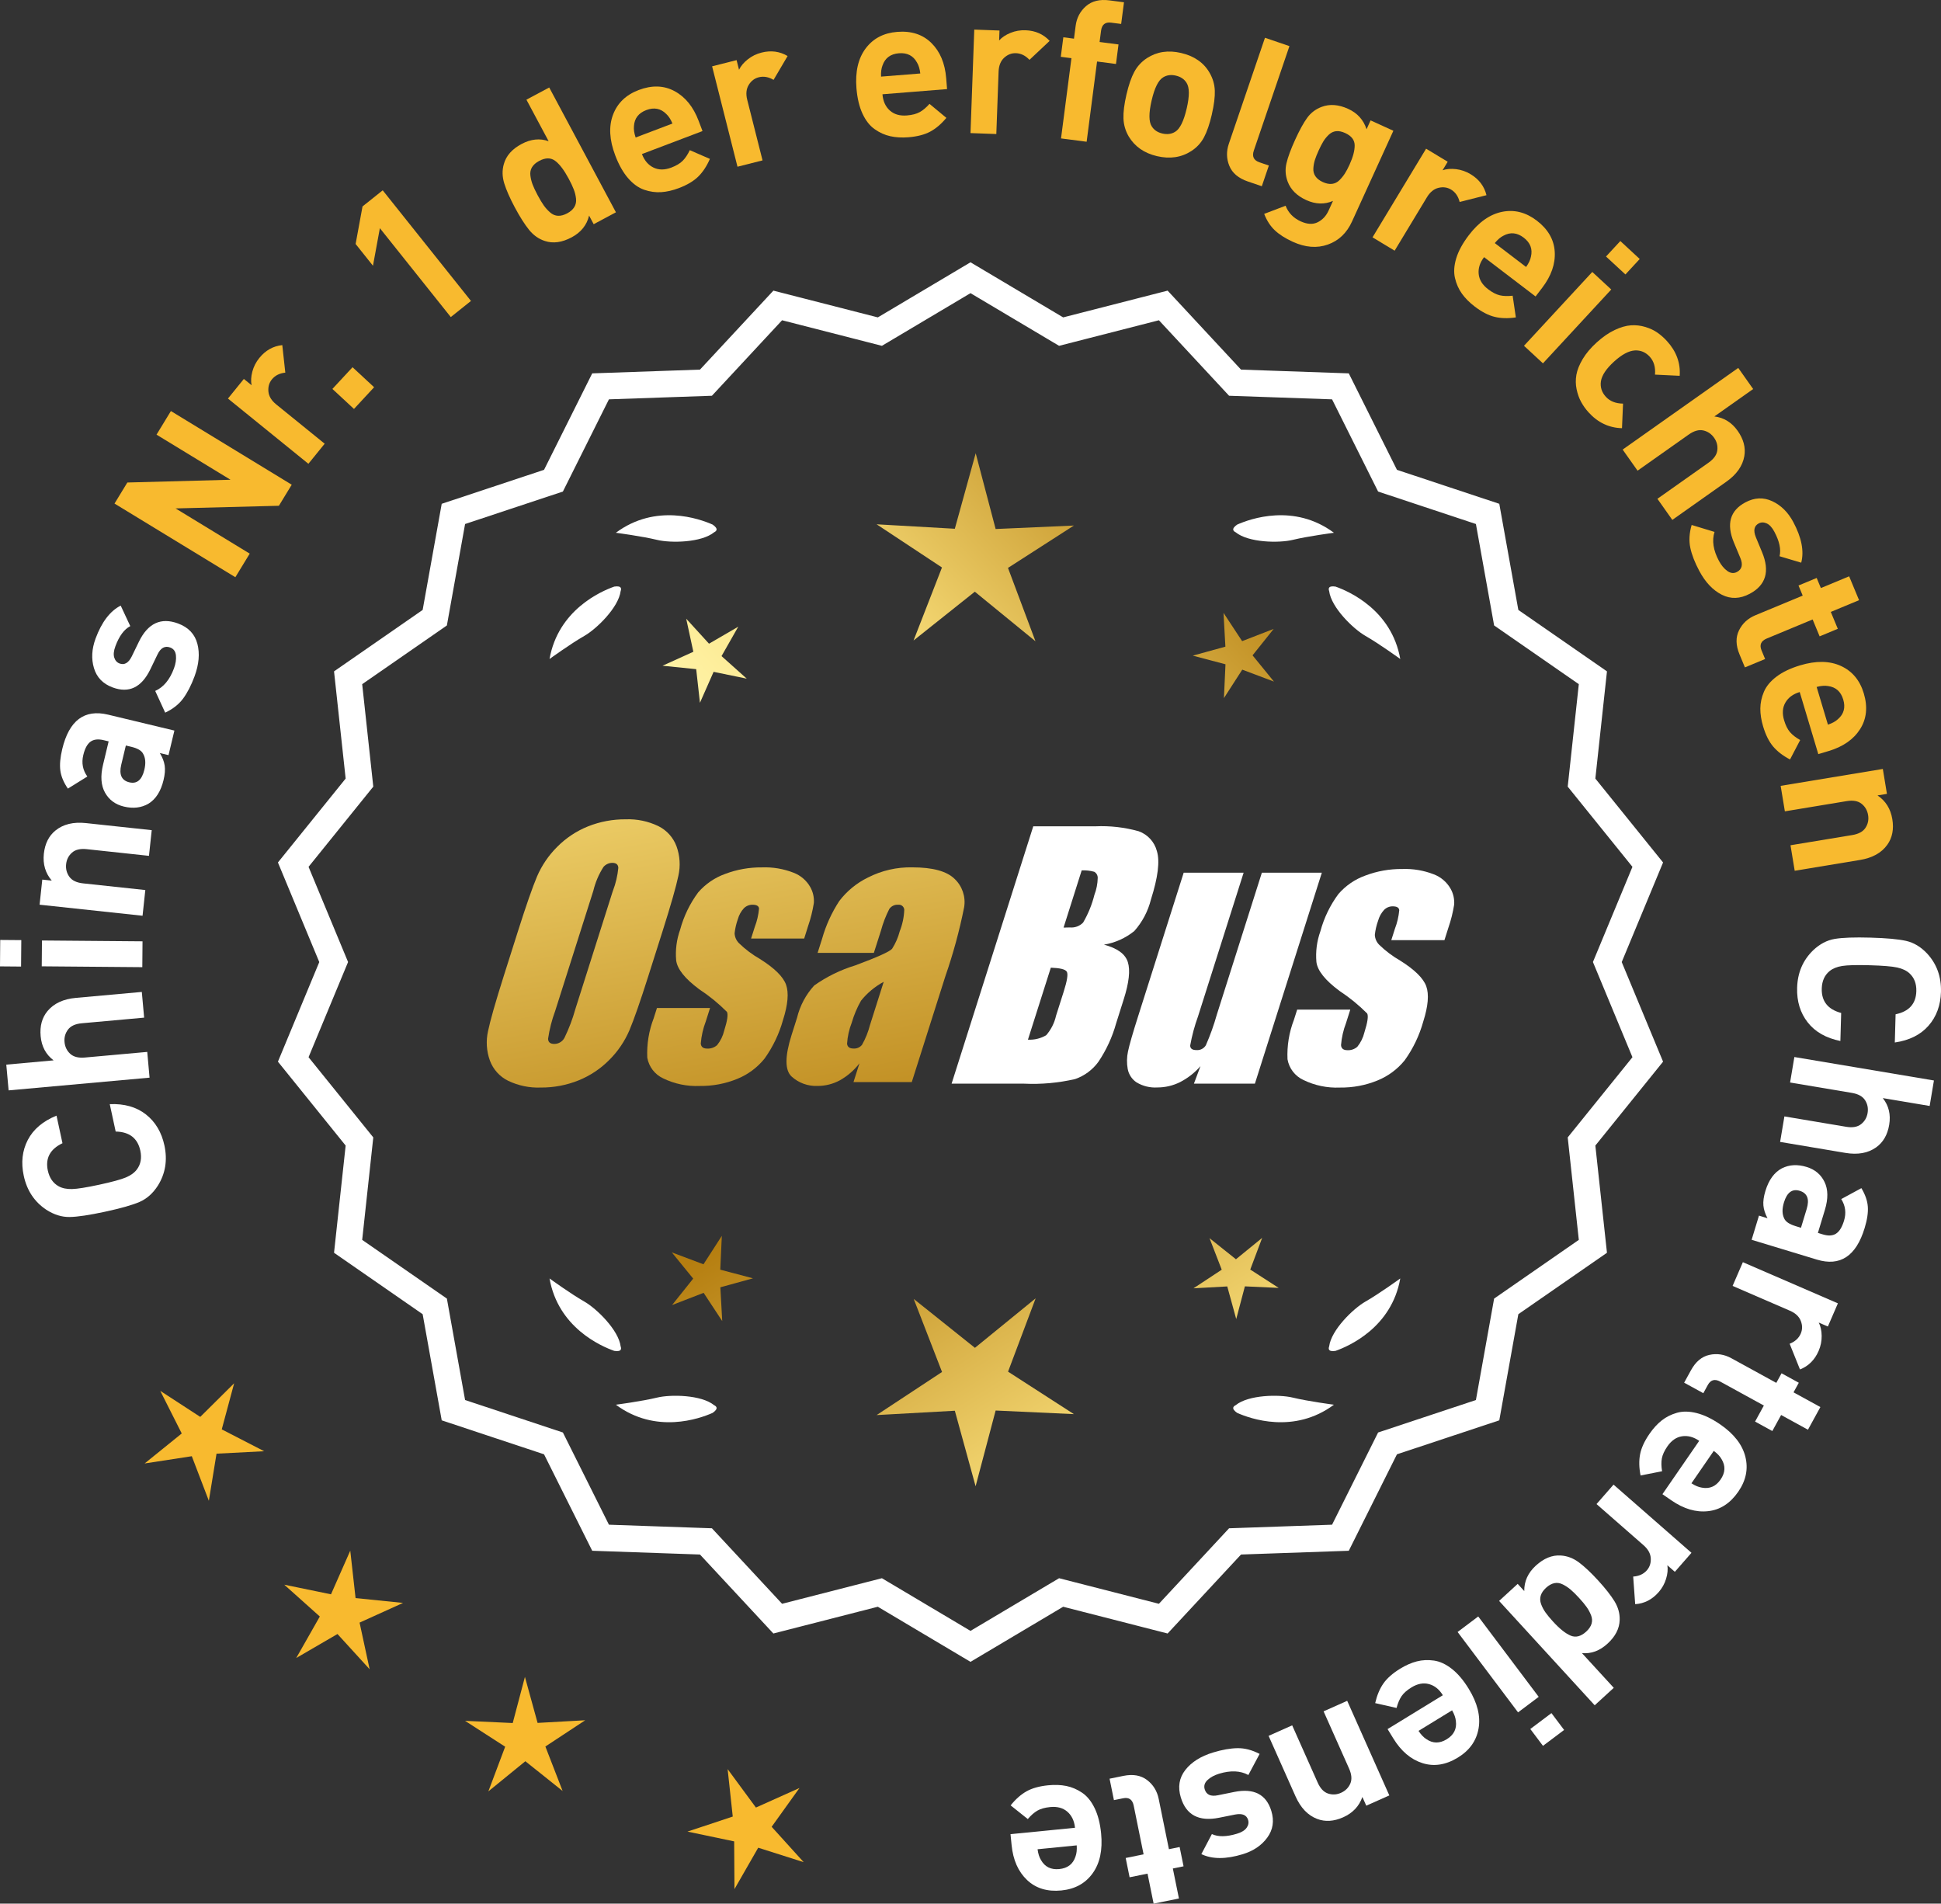 <?xml version="1.0" encoding="UTF-8"?>
<svg xmlns="http://www.w3.org/2000/svg" xmlns:xlink="http://www.w3.org/1999/xlink" id="Layer_2" data-name="Layer 2" viewBox="0 0 175.782 172.373">
  <rect x="0" y="0" width="175.782" height="172.373" fill="#333333" stroke="none"/>
  <defs>
    <style>
      .cls-1 {
        fill: url(#linear-gradient-8);
      }

      .cls-2 {
        fill: url(#linear-gradient-7);
      }

      .cls-3 {
        fill: url(#linear-gradient-5);
      }

      .cls-4 {
        fill: url(#linear-gradient-6);
      }

      .cls-5 {
        fill: url(#linear-gradient-9);
      }

      .cls-6 {
        fill: url(#linear-gradient-4);
      }

      .cls-7 {
        fill: url(#linear-gradient-3);
      }

      .cls-8 {
        fill: url(#linear-gradient-2);
      }

      .cls-9 {
        fill: url(#linear-gradient);
      }

      .cls-10 {
        fill: #f8ba2f;
      }

      .cls-11 {
        stroke: #fff;
        stroke-miterlimit: 10;
        stroke-width: .622px;
      }

      .cls-11, .cls-12 {
        fill: #fff;
      }
    </style>
    <linearGradient id="linear-gradient" x1="114.244" y1="196.738" x2="62.819" y2="114.219" gradientUnits="userSpaceOnUse">
      <stop offset="0" stop-color="#f9df7b"></stop>
      <stop offset=".279" stop-color="#b57e10"></stop>
      <stop offset=".323" stop-color="#c89d38"></stop>
      <stop offset=".417" stop-color="#efda86"></stop>
      <stop offset=".46" stop-color="#fff3a6"></stop>
      <stop offset=".642" stop-color="#f9df7b"></stop>
      <stop offset="1" stop-color="#b57e10"></stop>
    </linearGradient>
    <linearGradient id="linear-gradient-2" x1="127.492" y1="188.483" x2="76.066" y2="105.963" xlink:href="#linear-gradient"></linearGradient>
    <linearGradient id="linear-gradient-3" x1="149.019" y1="175.067" x2="97.593" y2="92.548" xlink:href="#linear-gradient"></linearGradient>
    <linearGradient id="linear-gradient-4" x1="48.806" y1="64.688" x2="80.499" y2="235.707" gradientUnits="userSpaceOnUse">
      <stop offset="0" stop-color="#f9df7b"></stop>
      <stop offset=".279" stop-color="#b57e10"></stop>
      <stop offset=".284" stop-color="#e5c25b"></stop>
      <stop offset=".286" stop-color="#f9df7b"></stop>
      <stop offset=".46" stop-color="#fff3a6"></stop>
      <stop offset=".642" stop-color="#f9df7b"></stop>
      <stop offset="1" stop-color="#b57e10"></stop>
    </linearGradient>
    <linearGradient id="linear-gradient-5" x1="61.314" y1="62.37" x2="93.007" y2="233.389" xlink:href="#linear-gradient-4"></linearGradient>
    <linearGradient id="linear-gradient-6" x1="73.939" y1="60.031" x2="105.632" y2="231.049" xlink:href="#linear-gradient-4"></linearGradient>
    <linearGradient id="linear-gradient-7" x1="53.253" y1="114.089" x2="119.03" y2="53.097" xlink:href="#linear-gradient"></linearGradient>
    <linearGradient id="linear-gradient-8" x1="31.034" y1="90.128" x2="96.811" y2="29.135" xlink:href="#linear-gradient"></linearGradient>
    <linearGradient id="linear-gradient-9" x1="38.09" y1="97.737" x2="103.866" y2="36.744" xlink:href="#linear-gradient"></linearGradient>
  </defs>
  <g id="Layer_1-2" data-name="Layer 1">
    <g>
      <g>
        <polygon class="cls-10" points="21.205 125.256 18.136 128.299 14.514 125.942 16.459 129.801 13.098 132.517 17.37 131.86 18.914 135.895 19.609 131.63 23.925 131.408 20.083 129.429 21.205 125.256"></polygon>
        <polygon class="cls-10" points="32.201 144.706 31.721 140.412 29.976 144.365 25.743 143.494 28.963 146.375 26.828 150.132 30.563 147.96 33.476 151.152 32.564 146.928 36.5 145.144 32.201 144.706"></polygon>
        <polygon class="cls-10" points="48.685 156.009 47.539 151.842 46.434 156.02 42.117 155.822 45.749 158.164 44.227 162.209 47.577 159.479 50.953 162.176 49.391 158.146 53 155.769 48.685 156.009"></polygon>
        <polygon class="cls-10" points="69.883 165.416 72.401 161.904 68.458 163.673 65.896 160.193 66.36 164.489 62.259 165.851 66.488 166.737 66.516 171.058 68.666 167.31 72.784 168.619 69.883 165.416"></polygon>
      </g>
      <path class="cls-11" d="M87.891,150.118l-8.345-4.961-9.405,2.409-6.61-7.111-9.703-.338-4.338-8.685-9.214-3.058-1.716-9.556-7.98-5.53,1.046-9.652-6.098-7.554,3.723-8.967-3.723-8.967,6.098-7.554-1.046-9.652,7.98-5.53,1.716-9.556,9.214-3.058,4.338-8.685,9.703-.338,6.61-7.111,9.405,2.409,8.345-4.961,8.345,4.961,9.405-2.409,6.61,7.111,9.703.338,4.338,8.685,9.214,3.058,1.716,9.556,7.98,5.53-1.046,9.652,6.098,7.554-3.723,8.967,3.723,8.967-6.098,7.554,1.046,9.652-7.98,5.53-1.716,9.556-9.214,3.058-4.338,8.685-9.703.338-6.61,7.111-9.405-2.409-8.345,4.961ZM79.821,143.241l8.07,4.797,8.07-4.797,9.095,2.329,6.392-6.877,9.383-.327,4.195-8.399,8.91-2.957,1.659-9.241,7.716-5.348-1.011-9.334,5.897-7.305-3.6-8.671,3.6-8.671-5.897-7.305,1.011-9.334-7.716-5.348-1.659-9.241-8.91-2.957-4.195-8.399-9.383-.327-6.392-6.877-9.095,2.329-8.07-4.797-8.07,4.797-9.095-2.329-6.392,6.877-9.383.327-4.195,8.399-8.91,2.957-1.659,9.241-7.716,5.348,1.011,9.334-5.897,7.305,3.6,8.671-3.6,8.671,5.897,7.305-1.011,9.334,7.716,5.348,1.659,9.241,8.91,2.957,4.195,8.399,9.383.327,6.392,6.877,9.095-2.329Z"></path>
      <g>
        <polygon class="cls-9" points="65.23 114.968 65.37 111.907 63.709 114.482 60.841 113.403 62.777 115.778 60.865 118.172 63.722 117.065 65.407 119.624 65.237 116.564 68.192 115.752 65.23 114.968"></polygon>
        <polygon class="cls-8" points="93.791 117.564 88.292 122.046 82.749 117.618 85.313 124.232 79.389 128.135 86.472 127.742 88.353 134.582 90.167 127.723 97.254 128.048 91.292 124.203 93.791 117.564"></polygon>
        <polygon class="cls-7" points="113.226 114.958 114.305 112.09 111.93 114.026 109.536 112.114 110.643 114.971 108.085 116.656 111.144 116.486 111.956 119.441 112.74 116.479 115.801 116.619 113.226 114.958"></polygon>
      </g>
      <g>
        <path class="cls-12" d="M111.899,127.243c-.114.057-.184.124-.207.201-.001.001-.002.002-.003.003.001 0.0.001 0.0.002.001-.036.131.066.291.35.488,1.179.524,5.149,1.947,8.764-.74,0,0-2.348-.308-3.726-.643-1.249-.304-4.027-.256-5.179.691Z"></path>
        <path class="cls-12" d="M120.359,122.204c0.0.001-0.0.003,0,.004.001-0.0.001-0.0.002-.001.063.12.248.166.589.115,1.217-.428,5.08-2.121,5.862-6.557,0,0-1.918,1.389-3.15,2.091-1.117.637-3.103,2.579-3.29,4.059-.043.12-.049.217-.013.288Z"></path>
      </g>
      <g>
        <path class="cls-12" d="M64.68,127.243c.114.057.184.124.207.201.001.001.002.002.003.003-.001 0-.001 0-.002.001.036.131-.066.291-.35.488-1.179.524-5.149,1.947-8.764-.74,0,0,2.348-.308,3.726-.643,1.249-.304,4.027-.256,5.179.691Z"></path>
        <path class="cls-12" d="M56.22,122.204c-0.0.001 0.0.003,0,.004-.001-0-.001-0-.002-.001-.063.12-.248.166-.589.115-1.217-.428-5.08-2.121-5.862-6.557,0,0,1.918,1.389,3.15,2.091,1.117.637,3.103,2.579,3.29,4.059.043.12.049.217.013.288Z"></path>
      </g>
      <g>
        <path class="cls-12" d="M64.68,48.195c.114-.057.184-.124.207-.201.001-.001.002-.002.003-.003-.001-0-.001-0-.002-.001.036-.131-.066-.291-.35-.488-1.179-.524-5.149-1.947-8.764.74,0,0,2.348.308,3.726.643,1.249.304,4.027.256,5.179-.691Z"></path>
        <path class="cls-12" d="M56.22,53.234c-0-.001 0-.003,0-.004-.001 0-.001 0-.002.001-.063-.12-.248-.166-.589-.115-1.217.428-5.08,2.121-5.862,6.557,0,0,1.918-1.389,3.15-2.091,1.117-.637,3.103-2.579,3.29-4.059.043-.12.049-.217.013-.288Z"></path>
      </g>
      <g>
        <path class="cls-12" d="M111.899,48.195c-.114-.057-.184-.124-.207-.201-.001-.001-.002-.002-.003-.003.001-0.0.001-0.0.002-.001-.036-.131.066-.291.35-.488,1.179-.524,5.149-1.947,8.764.74,0,0-2.348.308-3.726.643-1.249.304-4.027.256-5.179-.691Z"></path>
        <path class="cls-12" d="M120.359,53.234c0-.001-0-.003,0-.004.001 0.0.001 0.0.002.001.063-.12.248-.166.589-.115,1.217.428,5.08,2.121,5.862,6.557,0,0-1.918-1.389-3.15-2.091-1.117-.637-3.103-2.579-3.29-4.059-.043-.12-.049-.217-.013-.288Z"></path>
      </g>
      <g id="Group_4" data-name="Group 4">
        <g id="Group_1" data-name="Group 1">
          <path id="Path_1" data-name="Path 1" class="cls-6" d="M58.732,88.326c-.743,2.341-1.321,3.999-1.734,4.975-.429.998-1.045,1.904-1.814,2.67-.793.803-1.741,1.435-2.787,1.858-1.09.438-2.256.658-3.431.648-1.017.039-2.027-.171-2.945-.611-.769-.376-1.363-1.035-1.657-1.839-.308-.854-.365-1.778-.165-2.663.198-.958.677-2.638,1.438-5.039l1.265-3.987c.743-2.341,1.321-3.999,1.734-4.975.429-.998,1.045-1.904,1.814-2.67.793-.803,1.741-1.435,2.787-1.858,1.091-.437,2.256-.656,3.431-.646,1.017-.039,2.027.171,2.945.611.768.377,1.362,1.036,1.657,1.84.308.854.365,1.778.165,2.663-.198.958-.677,2.637-1.438,5.037l-1.266,3.986ZM55.507,80.667c.255-.669.42-1.369.49-2.082-.014-.303-.197-.454-.548-.454-.305.003-.593.136-.794.366-.426.665-.737,1.397-.922,2.166l-3.456,10.883c-.3.811-.515,1.65-.64,2.506,0,.319.194.476.565.476.383-.001.734-.212.915-.548.408-.836.739-1.708.988-2.604l3.398-10.71.003.003Z"></path>
          <path id="Path_2" data-name="Path 2" class="cls-3" d="M72.83,84.984h-4.81l.329-1.035c.208-.538.339-1.102.391-1.676-.018-.234-.216-.351-.592-.351-.295-.003-.578.115-.785.325-.254.277-.438.611-.538.973-.15.416-.25.849-.298,1.289.015.339.158.661.399.9.569.552,1.206,1.031,1.894,1.425,1.317.827,2.106,1.604,2.367,2.33.259.728.172,1.789-.271,3.182-.35,1.263-.919,2.454-1.683,3.518-.654.81-1.504,1.439-2.469,1.829-1.077.439-2.23.656-3.393.64-1.148.051-2.29-.186-3.322-.691-.755-.353-1.289-1.052-1.43-1.873-.055-1.217.143-2.433.582-3.57l.293-.922h4.808l-.384,1.21c-.246.642-.398,1.316-.454,2.001.022.307.216.461.574.461.33.02.655-.092.903-.311.308-.381.527-.826.64-1.302.289-.911.373-1.482.251-1.712-.764-.766-1.605-1.451-2.509-2.045-1.291-.958-1.987-1.829-2.088-2.612-.083-.943.039-1.893.359-2.784.329-1.218.883-2.363,1.634-3.376.659-.761,1.503-1.338,2.45-1.676,1.062-.401,2.19-.6,3.325-.589.978-.037,1.953.127,2.864.483.631.24,1.16.689,1.498,1.273.258.444.376.955.34,1.467-.114.719-.291,1.427-.53,2.114l-.348,1.111v-.008Z"></path>
          <path id="Path_3" data-name="Path 3" class="cls-4" d="M79.14,86.283h-5.095l.406-1.28c.343-1.213.869-2.366,1.559-3.42.686-.899,1.573-1.626,2.59-2.122,1.245-.636,2.629-.953,4.027-.922,1.836,0,3.11.347,3.822,1.042.696.657,1.021,1.616.867,2.561-.422,2.122-.99,4.212-1.701,6.255l-3.043,9.588h-5.279l.542-1.701c-.481.626-1.083,1.149-1.771,1.536-.626.339-1.326.515-2.038.512-.862.033-1.703-.275-2.341-.856-.611-.57-.611-1.82,0-3.75l.498-1.571c.264-1.09.8-2.096,1.558-2.923,1.131-.798,2.383-1.411,3.707-1.814,2.019-.75,3.134-1.252,3.343-1.508.313-.488.546-1.023.691-1.584.247-.621.386-1.28.41-1.948-.017-.269-.248-.473-.517-.457-.011.001-.021.002-.032.003-.317-.024-.622.121-.805.381-.322.631-.577,1.295-.761,1.979l-.638,1.997ZM80.031,88.902c-.793.427-1.493,1.009-2.056,1.712-.356.627-.637,1.293-.838,1.986-.24.612-.383,1.257-.424,1.913.033.285.223.432.582.432.297.022.586-.104.772-.337.316-.559.557-1.156.717-1.778l1.247-3.928Z"></path>
        </g>
        <g id="Group_3" data-name="Group 3">
          <path id="Path_7" data-name="Path 7" class="cls-12" d="M93.568,74.822h5.641c1.319-.059,2.639.092,3.91.446.817.29,1.437.967,1.654,1.807.278.907.098,2.367-.542,4.379-.264,1.057-.78,2.035-1.503,2.849-.794.644-1.742,1.07-2.751,1.236,1.207.319,1.928.841,2.162,1.576s.11,1.862-.373,3.376l-.684,2.162c-.345,1.246-.89,2.429-1.613,3.501-.526.72-1.258,1.262-2.1,1.554-1.523.352-3.088.492-4.649.417h-6.541l7.396-23.304h-.007ZM95.166,87.62l-2.073,6.522c.579.032,1.154-.108,1.654-.402.44-.507.747-1.115.893-1.771l.691-2.173c.318-.999.411-1.603.278-1.814-.132-.212-.611-.329-1.445-.359l.003-.004ZM97.961,78.811l-1.642,5.183c.245-.011.435-.014.57-.014.446.042.887-.119,1.2-.44.459-.785.804-1.631,1.024-2.513.188-.49.289-1.008.3-1.532.004-.229-.116-.442-.314-.556-.368-.102-.75-.144-1.131-.126l-.007-.002Z"></path>
          <path id="Path_8" data-name="Path 8" class="cls-12" d="M119.708,79.025l-6.061,19.1h-5.523l.596-1.588c-.519.596-1.147,1.088-1.851,1.449-.638.318-1.342.484-2.056.483-.66.041-1.318-.12-1.885-.461-.422-.281-.712-.723-.801-1.222-.094-.527-.084-1.068.03-1.591.114-.552.428-1.65.951-3.288l4.09-12.884h5.428l-4.126,12.997c-.313.861-.551,1.747-.713,2.648,0,.278.183.417.56.417.344.031.676-.137.856-.432.396-.901.729-1.829.995-2.776l4.079-12.854h5.428l.003.003Z"></path>
          <path id="Path_9" data-name="Path 9" class="cls-12" d="M130.809,85.13h-4.81l.329-1.035c.208-.538.339-1.102.391-1.676-.018-.234-.216-.351-.592-.351-.295-.003-.578.115-.784.325-.254.277-.438.611-.538.973-.15.416-.249.848-.297,1.287.015.339.158.661.399.9.569.553,1.205,1.032,1.893,1.426,1.317.827,2.106,1.604,2.367,2.33.259.728.172,1.789-.271,3.182-.35,1.263-.919,2.454-1.683,3.518-.654.809-1.504,1.439-2.469,1.829-1.077.439-2.23.656-3.393.64-1.148.051-2.29-.186-3.322-.691-.755-.353-1.289-1.052-1.43-1.873-.055-1.217.143-2.433.582-3.57l.293-.922h4.81l-.384,1.211c-.246.642-.398,1.316-.454,2.001.022.307.216.461.574.461.33.02.655-.092.903-.311.308-.381.527-.826.64-1.302.289-.911.373-1.482.251-1.712-.764-.766-1.605-1.451-2.509-2.045-1.291-.958-1.987-1.829-2.088-2.612-.083-.943.039-1.893.359-2.784.329-1.218.883-2.363,1.634-3.376.659-.761,1.503-1.338,2.45-1.676,1.062-.401,2.19-.6,3.325-.589.978-.037,1.953.127,2.864.483.632.239,1.163.689,1.503,1.273.258.444.376.955.34,1.467-.114.719-.291,1.427-.53,2.114l-.351,1.108-.004-.005Z"></path>
        </g>
      </g>
      <g>
        <path class="cls-12" d="M9.94,99.98c1.327-.053,2.419.258,3.276.932s1.415,1.61,1.674,2.806c.288,1.337.09,2.553-.596,3.646-.45.699-1.005,1.189-1.662,1.473-.656.283-1.694.577-3.114.883-1.419.306-2.486.466-3.202.479-.715.013-1.422-.206-2.121-.656-1.074-.714-1.756-1.739-2.044-3.076-.259-1.197-.135-2.279.367-3.247.504-.968,1.371-1.701,2.601-2.2l.539,2.498c-1.125.537-1.565,1.363-1.326,2.478.146.668.475,1.144.989,1.426.321.176.722.258,1.205.246.482-.012,1.304-.143,2.465-.394s1.964-.47,2.409-.657c.444-.188.776-.429.994-.721.354-.469.457-1.038.314-1.707-.244-1.126-.988-1.702-2.232-1.728l-.536-2.481Z"></path>
        <path class="cls-12" d="M12.843,89.816l.21,2.331-5.647.51c-.585.053-1.002.244-1.249.574-.247.329-.353.704-.314,1.122.039.43.21.786.512,1.066.303.279.747.393,1.332.34l5.647-.509.21,2.331-12.764,1.152-.211-2.331,4.285-.387c-.699-.527-1.089-1.257-1.174-2.189-.083-.92.125-1.68.626-2.279.576-.69,1.433-1.087,2.567-1.189l5.97-.539Z"></path>
        <path class="cls-12" d="M1.929,85.128l-.021,2.394-1.908-.016.02-2.394,1.909.016ZM12.907,85.237l-.019,2.34-9.108-.076.02-2.34,9.107.076Z"></path>
        <path class="cls-12" d="M13.741,75.17l-.25,2.327-5.637-.605c-.585-.062-1.031.043-1.338.318-.308.274-.483.621-.528,1.039-.046.429.053.811.295,1.145.241.334.653.532,1.238.595l5.639.605-.25,2.327-9.324-1.0.243-2.273.859.092c-.579-.678-.818-1.488-.717-2.431.099-.918.452-1.623,1.06-2.113.701-.564,1.616-.786,2.751-.665l5.959.64Z"></path>
        <path class="cls-12" d="M15.794,66.154l-.533,2.223-.788-.189c.239.391.387.769.441,1.133.054.365.02.804-.104,1.317-.244,1.015-.698,1.727-1.364,2.135-.646.376-1.388.463-2.229.261-.77-.185-1.338-.604-1.706-1.261-.365-.656-.427-1.497-.18-2.524l.508-2.118-.455-.109c-.501-.121-.898-.074-1.191.14-.292.214-.51.618-.651,1.213-.172.712-.049,1.358.367,1.939l-1.762,1.095c-.384-.561-.611-1.106-.682-1.635-.07-.529-.014-1.179.172-1.949.622-2.591,2.006-3.628,4.153-3.113l6.003,1.441ZM11.888,67.623l-.491-.117-.415,1.732c-.216.898.026,1.432.727,1.6.689.166,1.143-.213,1.364-1.135.144-.595.105-1.079-.114-1.453-.142-.281-.499-.49-1.07-.627Z"></path>
        <path class="cls-12" d="M16.129,56.458c.934.346,1.515.959,1.746,1.838s.144,1.864-.26,2.956c-.301.81-.644,1.477-1.03,2-.386.522-.927.949-1.625,1.278l-.903-1.966c.753-.336,1.317-1.015,1.697-2.04.158-.427.218-.821.178-1.182-.038-.36-.211-.596-.515-.709-.482-.179-.868.03-1.153.628l-.66,1.368c-.795,1.625-1.928,2.164-3.403,1.618-.877-.325-1.441-.909-1.692-1.751-.252-.841-.201-1.735.148-2.68.555-1.497,1.313-2.489,2.274-2.978l.867,1.857c-.558.293-1.007.901-1.348,1.823-.155.416-.188.759-.103,1.028s.247.446.482.534c.439.162.806-.048,1.098-.63l.648-1.334c.815-1.682,1.999-2.234,3.553-1.659Z"></path>
        <path class="cls-10" d="M26.419,43.891l-1.162,1.906-9.357.24,6.716,4.094-1.302,2.136-10.943-6.67,1.162-1.906,9.343-.25-6.701-4.084,1.302-2.137,10.943,6.67Z"></path>
        <path class="cls-10" d="M25.565,31.25l.273,2.492c-.523.055-.929.26-1.215.613-.25.308-.354.675-.314,1.102.041.427.275.813.704,1.161l4.391,3.56-1.475,1.818-7.285-5.907,1.44-1.776.7.567c-.073-.368-.051-.777.068-1.229.121-.452.33-.864.634-1.237.559-.689,1.251-1.078,2.078-1.164Z"></path>
        <path class="cls-10" d="M33.88,35.064l-1.823,1.966-1.954-1.812,1.824-1.966,1.953,1.812Z"></path>
        <path class="cls-10" d="M42.653,27.251l-1.829,1.459-6.422-8.048-.625,3.401-1.571-1.97.625-3.4,1.829-1.459,7.993,10.018Z"></path>
        <path class="cls-10" d="M55.782,19.223l-2.016,1.078-.416-.778c-.207.859-.733,1.515-1.58,1.968-.868.464-1.673.575-2.415.333-.559-.178-1.037-.514-1.438-1.008-.398-.494-.829-1.169-1.288-2.026-.452-.847-.772-1.573-.961-2.18s-.201-1.191-.039-1.754c.21-.752.744-1.357,1.601-1.815.846-.453,1.666-.537,2.457-.252l-2.012-3.762,2.064-1.104,6.042,11.302ZM51.504,16.183c-.413-.772-.819-1.311-1.22-1.614-.4-.303-.886-.302-1.457.003-.297.159-.512.349-.645.569-.134.222-.184.473-.149.753.035.281.103.555.203.82.103.266.255.589.458.97s.388.688.552.919c.166.232.356.443.574.633.217.19.454.291.714.303.257.012.534-.062.831-.22.295-.158.511-.348.644-.569.135-.221.187-.473.157-.757-.029-.284-.098-.563-.205-.84-.106-.276-.259-.6-.457-.97Z"></path>
        <path class="cls-10" d="M63.622,11.868l-5.486,2.082c.222.583.569.991,1.042,1.222.473.231,1.013.232,1.618.003.448-.171.792-.375,1.027-.612.238-.238.453-.56.646-.966l1.821.791c-.288.662-.642,1.196-1.058,1.604s-1,.755-1.751,1.04c-.562.213-1.096.335-1.604.368s-1.02-.04-1.535-.216c-.517-.176-1.002-.525-1.456-1.045-.454-.521-.843-1.208-1.166-2.061-.533-1.402-.601-2.631-.205-3.686.396-1.055,1.172-1.802,2.326-2.24,1.201-.456,2.286-.421,3.255.104.97.524,1.694,1.42,2.175,2.688l.351.926ZM60.9,11.188c-.156-.377-.343-.666-.56-.866-.499-.504-1.103-.622-1.809-.354-.707.268-1.08.756-1.119,1.464-.029.293.021.633.154,1.019l3.333-1.264Z"></path>
        <path class="cls-10" d="M71.328,5.073l-1.272,2.16c-.452-.269-.898-.348-1.341-.236-.385.097-.687.329-.91.694-.223.366-.269.817-.133,1.352l1.386,5.48-2.269.574-2.299-9.092,2.217-.56.221.872c.162-.338.426-.652.792-.943.366-.29.781-.495,1.246-.612.86-.217,1.648-.113,2.362.312Z"></path>
        <path class="cls-10" d="M85.769,8.068l-5.851.468c.051.622.27,1.11.66,1.464.389.354.906.505,1.552.454.479-.039.865-.139,1.159-.301.294-.162.591-.411.889-.748l1.528,1.268c-.462.555-.95.97-1.464,1.246-.513.275-1.171.445-1.972.51-.599.047-1.146.016-1.642-.095-.497-.11-.969-.322-1.414-.636-.448-.313-.815-.784-1.106-1.41-.29-.627-.472-1.395-.546-2.304-.119-1.495.158-2.694.833-3.597.674-.902,1.627-1.403,2.858-1.501,1.281-.103,2.312.233,3.096,1.007.785.774,1.23,1.837,1.34,3.188l.079.987ZM83.344,6.654c-.044-.405-.144-.734-.296-.987-.339-.623-.885-.904-1.639-.844-.754.06-1.248.424-1.483,1.093-.11.274-.155.615-.135,1.022l3.553-.284Z"></path>
        <path class="cls-10" d="M95.058,3.702l-1.827,1.717c-.358-.385-.766-.586-1.222-.603-.396-.015-.753.123-1.068.411-.316.289-.485.709-.506,1.261l-.206,5.648-2.338-.085.341-9.371,2.284.083-.032.899c.25-.279.593-.507,1.024-.684.433-.176.889-.256,1.37-.238.887.033,1.613.353,2.18.962Z"></path>
        <path class="cls-10" d="M101.067,5.793l-1.714-.223-.944,7.265-2.32-.301.944-7.265-.965-.125.23-1.768.964.125.151-1.161c.094-.725.407-1.32.938-1.783.532-.463,1.238-.638,2.119-.523l1.321.172-.256,1.963-.909-.118c-.535-.07-.84.175-.912.734l-.133,1.018,1.714.222-.229,1.768Z"></path>
        <path class="cls-10" d="M109.749,10.359c-.205.877-.442,1.57-.715,2.08-.272.509-.655.923-1.147,1.239-.898.58-1.933.734-3.102.462-1.156-.269-2.01-.862-2.562-1.778-.3-.513-.459-1.059-.479-1.636-.021-.578.07-1.299.271-2.164.201-.865.437-1.549.708-2.053.271-.504.653-.92,1.149-1.248.898-.58,1.926-.735,3.084-.466,1.191.277,2.052.872,2.579,1.782.299.513.46,1.056.481,1.627.021.572-.069,1.29-.27,2.155ZM107.469,9.83c.264-1.134.261-1.911-.013-2.332-.206-.332-.531-.549-.976-.652-.433-.101-.814-.047-1.146.159-.429.258-.775.954-1.039,2.087-.267,1.146-.264,1.929.009,2.349.206.331.524.547.958.647.443.104.831.052,1.163-.154.429-.258.777-.959,1.043-2.104Z"></path>
        <path class="cls-10" d="M114.273,16.864l-1.261-.43c-.853-.291-1.411-.76-1.678-1.409-.268-.649-.282-1.32-.046-2.013l3.271-9.592,2.215.755-3.224,9.455c-.183.534-.013.89.51,1.068l.852.291-.639,1.874Z"></path>
        <path class="cls-10" d="M122.439,20.063c-.472,1.037-1.201,1.731-2.185,2.081s-2.043.266-3.179-.252c-.677-.309-1.219-.654-1.624-1.037-.406-.383-.727-.879-.963-1.488l1.938-.738c.249.641.705,1.113,1.371,1.417.591.269,1.103.294,1.537.078.436-.217.767-.572.989-1.063l.396-.868c-.771.334-1.578.309-2.418-.074-.854-.388-1.415-.948-1.689-1.679-.201-.54-.238-1.088-.11-1.643s.391-1.27.789-2.143.764-1.538,1.096-1.993c.333-.455.771-.784,1.31-.986.731-.273,1.527-.213,2.391.18.842.383,1.397 1,1.67,1.849l.365-.803,2.064.94-3.748,8.222ZM122.222,14.899c.313-.688.468-1.271.46-1.748-.006-.478-.293-.846-.86-1.105-.306-.14-.581-.195-.824-.167-.243.027-.464.135-.661.321-.197.188-.361.389-.493.606-.133.217-.272.489-.422.817s-.263.612-.34.854c-.077.242-.124.498-.141.767-.019.269.045.509.187.718.142.21.365.384.671.524.306.139.584.194.835.163.253-.031.473-.141.666-.33.191-.189.355-.392.493-.606.137-.214.28-.485.43-.813Z"></path>
        <path class="cls-10" d="M134.619,17.674l-2.431.613c-.126-.511-.384-.884-.774-1.12-.339-.205-.717-.258-1.134-.16-.418.099-.77.385-1.055.856l-2.923,4.837-2.003-1.21,4.852-8.026,1.956,1.183-.465.77c.354-.122.763-.155,1.227-.1.464.057.9.208,1.312.457.761.459,1.24,1.093,1.438,1.9Z"></path>
        <path class="cls-10" d="M139.066,26.845l-4.665-3.56c-.378.496-.542,1.006-.487,1.53.053.524.337.982.852,1.375.382.291.736.475,1.063.55.327.076.714.088,1.161.037l.289,1.964c-.714.105-1.354.088-1.92-.05-.566-.138-1.17-.45-1.809-.938-.478-.364-.863-.753-1.158-1.167-.296-.414-.505-.886-.628-1.418-.122-.531-.083-1.127.119-1.788.203-.661.581-1.354,1.134-2.079.909-1.192,1.917-1.899,3.022-2.121,1.104-.221,2.147.043,3.131.793,1.02.779,1.563,1.718,1.63,2.818.067,1.1-.312,2.189-1.134,3.267l-.601.787ZM138.206,24.175c.238-.332.385-.643.439-.933.165-.689-.054-1.264-.654-1.723s-1.213-.518-1.835-.177c-.266.13-.527.354-.783.67l2.833,2.162Z"></path>
        <path class="cls-10" d="M139.733,32.9l-1.717-1.589,6.185-6.686,1.718,1.589-6.186,6.687ZM147.203,24.852l-1.758-1.625,1.297-1.401,1.756,1.625-1.295,1.401Z"></path>
        <path class="cls-10" d="M146.893,38.773c-1.179-.031-2.188-.509-3.026-1.433-.267-.293-.491-.608-.675-.944s-.32-.718-.41-1.147c-.091-.429-.097-.865-.021-1.307.077-.442.269-.919.573-1.432.305-.512.729-1.014,1.271-1.506s1.082-.865,1.621-1.12c.538-.254,1.03-.396,1.474-.426.442-.03.875.019,1.299.146.423.127.789.299,1.103.518.312.219.602.475.867.768.848.933,1.23,1.979,1.148,3.139l-2.237-.107c.058-.668-.099-1.208-.47-1.616-.372-.409-.821-.6-1.349-.574-.554.032-1.182.368-1.883,1.005-.711.646-1.109,1.242-1.195,1.79-.076.523.071.989.442,1.397s.893.616,1.562.624l-.095,2.225Z"></path>
        <path class="cls-10" d="M151.45,47.077l-1.35-1.911,4.632-3.272c.479-.339.744-.713.793-1.123.048-.409-.048-.785-.29-1.128-.249-.354-.576-.575-.978-.666-.402-.09-.843.034-1.323.373l-4.631,3.271-1.351-1.911,10.468-7.395,1.35,1.912-3.512,2.482c.867.106,1.571.542,2.112,1.306.532.754.733,1.517.601,2.287-.153.886-.694,1.658-1.625,2.315l-4.896,3.459Z"></path>
        <path class="cls-10" d="M158.463,53.765c-.878.469-1.723.498-2.532.087-.812-.411-1.491-1.129-2.039-2.156-.407-.762-.679-1.461-.813-2.096-.135-.636-.095-1.324.122-2.065l2.07.629c-.247.785-.114,1.659.4,2.623.215.402.47.709.766.918.295.209.586.238.871.085.455-.243.555-.67.297-1.28l-.585-1.402c-.688-1.673-.34-2.879,1.047-3.619.826-.441,1.637-.476,2.434-.105.795.371,1.432,1,1.906,1.89.751,1.408.99,2.634.717,3.677l-1.963-.584c.149-.61-.007-1.35-.47-2.218-.209-.392-.443-.645-.702-.758-.258-.114-.496-.112-.72.007-.413.22-.498.633-.257,1.239l.568,1.37c.717,1.726.345,2.979-1.117,3.759Z"></path>
        <path class="cls-10" d="M158.023,60.432l-.489-1.18c-.341-.82-.355-1.545-.045-2.174.31-.629.803-1.084,1.479-1.365l4.289-1.781-.38-.915,1.646-.683.38.914,2.56-1.063.898,2.161-2.56,1.063.635,1.529-1.646.684-.634-1.529-4.157,1.726c-.52.216-.678.574-.47,1.073l.324.781-1.829.759Z"></path>
        <path class="cls-10" d="M164.67,68.285l-1.684-5.621c-.599.179-1.03.496-1.294.951-.265.455-.304.993-.117,1.614.138.459.316.817.536,1.07.22.254.525.491.918.711l-.92,1.76c-.639-.334-1.146-.725-1.524-1.168-.377-.444-.682-1.052-.912-1.822-.172-.575-.257-1.117-.253-1.625.005-.509.112-1.014.326-1.516.212-.502.595-.961,1.147-1.377.552-.416,1.264-.755,2.137-1.017,1.438-.431,2.668-.411,3.692.059s1.713,1.297,2.068,2.481c.368,1.23.256,2.31-.336,3.239-.592.929-1.537,1.588-2.836,1.978l-.949.284ZM165.543,65.618c.388-.129.689-.294.904-.497.538-.462.698-1.055.481-1.779-.217-.725-.678-1.131-1.381-1.221-.291-.051-.635-.023-1.027.083l1.022,3.414Z"></path>
        <path class="cls-10" d="M162.533,78.847l-.381-2.309,5.594-.924c.58-.096.981-.317,1.203-.664.223-.347.3-.728.231-1.142-.07-.426-.266-.768-.589-1.024-.322-.257-.773-.338-1.354-.242l-5.595.925-.381-2.309,9.253-1.529.372,2.256-.853.141c.74.498,1.187,1.215,1.341,2.15.151.911-.002,1.685-.456,2.319-.524.731-1.348,1.189-2.473,1.375l-5.914.978Z"></path>
        <path class="cls-12" d="M166.669,94.262c-1.301-.265-2.288-.826-2.959-1.686-.673-.859-.992-1.9-.958-3.124.038-1.368.52-2.5,1.446-3.399.603-.572,1.258-.916,1.963-1.035.705-.118,1.784-.157,3.236-.116,1.45.04,2.525.139,3.225.296.697.158,1.331.538,1.902,1.143.875.948,1.292,2.106,1.255,3.474-.035,1.224-.411,2.246-1.13,3.065-.72.82-1.735,1.326-3.05,1.518l.071-2.555c1.22-.254,1.845-.951,1.877-2.09.02-.684-.188-1.224-.621-1.62-.27-.248-.64-.422-1.111-.526-.471-.104-1.3-.171-2.487-.205-1.188-.033-2.02-.011-2.496.065s-.856.231-1.139.463c-.455.372-.69.899-.71,1.583-.032,1.151.554,1.888,1.758,2.21l-.072,2.537Z"></path>
        <path class="cls-12" d="M161.212,103.399l.388-2.308,5.591.939c.58.098,1.032.019,1.354-.238.323-.256.519-.591.589-1.005.071-.426-.004-.812-.226-1.16-.221-.348-.621-.57-1.201-.667l-5.592-.94.388-2.307,12.639,2.124-.387,2.307-4.243-.712c.542.687.733,1.493.579,2.416-.152.911-.548,1.593-1.184,2.046-.732.521-1.661.688-2.784.5l-5.911-.994Z"></path>
        <path class="cls-12" d="M158.632,112.263l.665-2.188.773.235c-.215-.404-.34-.79-.372-1.157-.032-.368.027-.804.181-1.309.303-.999.799-1.683,1.488-2.05.666-.337,1.412-.379,2.239-.129.758.23,1.301.683,1.628,1.36.328.676.34,1.52.032,2.53l-.632,2.084.447.136c.493.15.894.127,1.196-.069.305-.196.545-.587.723-1.172.213-.701.129-1.353-.252-1.958l1.824-.989c.35.583.544,1.14.583,1.673.039.532-.056,1.177-.287,1.935-.772,2.549-2.217,3.503-4.329,2.861l-5.908-1.793ZM162.619,111.028l.482.146.518-1.706c.269-.884.058-1.431-.631-1.64-.678-.206-1.154.145-1.43,1.052-.178.585-.168,1.071.027,1.457.126.289.47.519,1.033.689Z"></path>
        <path class="cls-12" d="M163.011,124.003l-.936-2.327c.489-.194.825-.5,1.006-.918.157-.364.16-.746.005-1.145-.152-.4-.483-.71-.99-.929l-5.187-2.246.93-2.147,8.606,3.726-.908,2.098-.826-.357c.17.334.257.736.264,1.203.007.467-.085.921-.275,1.362-.353.815-.916,1.375-1.688,1.681Z"></path>
        <path class="cls-12" d="M152.521,125.201l.615-1.121c.427-.779.982-1.244,1.668-1.395.685-.151,1.349-.051,1.99.301l4.072,2.233.476-.868,1.562.857-.477.868,2.431,1.333-1.125,2.052-2.43-1.333-.797,1.452-1.562-.857.796-1.452-3.945-2.164c-.494-.271-.871-.17-1.131.304l-.407.742-1.736-.952Z"></path>
        <path class="cls-12" d="M150.554,135.299l3.331-4.831c-.514-.354-1.03-.492-1.552-.414-.521.078-.964.384-1.332.918-.272.395-.438.758-.499,1.088-.06.331-.054.717.021,1.161l-1.949.384c-.139-.708-.153-1.348-.042-1.92.11-.573.394-1.19.851-1.852.34-.494.71-.898,1.11-1.214.398-.314.86-.546,1.386-.694.525-.148,1.122-.137,1.791.033.671.17,1.38.514,2.132,1.032,1.234.851,1.989,1.824,2.263,2.917.274,1.093.061,2.148-.641,3.165-.729,1.058-1.642,1.646-2.737,1.765-1.095.12-2.2-.206-3.316-.976l-.815-.562ZM153.181,134.312c.343.222.66.353.952.395.698.13,1.26-.115,1.689-.738.429-.622.458-1.235.089-1.841-.143-.259-.378-.509-.707-.75l-2.023,2.934Z"></path>
        <path class="cls-12" d="M148.087,145.258l-.181-2.5c.524-.036.937-.225,1.238-.567.26-.298.378-.661.354-1.089-.024-.428-.244-.824-.659-1.187l-4.254-3.721,1.541-1.762,7.058,6.175-1.505,1.721-.678-.593c.059.37.021.779-.116,1.226-.136.447-.36.851-.677,1.212-.586.668-1.292,1.03-2.121,1.085Z"></path>
        <path class="cls-12" d="M135.761,144.964l1.685-1.544.595.65c-.012-.884.337-1.65,1.044-2.299.725-.665,1.479-.972,2.257-.92.585.034,1.132.24,1.643.619.509.379,1.093.927,1.75,1.644.647.708,1.139,1.332,1.473,1.873.332.541.491,1.104.474,1.69-.017.78-.384,1.499-1.101,2.156-.707.648-1.48.934-2.317.854l2.883,3.145-1.727,1.581-8.657-9.449ZM140.659,146.846c.592.646,1.119,1.065,1.582,1.26.463.194.934.073,1.411-.365.247-.227.408-.464.483-.712.073-.248.06-.502-.044-.766-.103-.264-.236-.512-.4-.743-.164-.233-.393-.508-.684-.826-.291-.319-.547-.57-.764-.753-.216-.184-.453-.341-.711-.471-.258-.13-.514-.169-.767-.116-.252.053-.503.192-.751.419-.247.227-.408.464-.482.712-.075.247-.062.504.036.772s.234.522.406.763.4.516.684.826Z"></path>
        <path class="cls-12" d="M132.004,147.776l1.869-1.406,5.476,7.279-1.87,1.406-5.475-7.279ZM138.589,156.561l1.914-1.439,1.147,1.525-1.914,1.439-1.147-1.525Z"></path>
        <path class="cls-12" d="M125.664,156.568l5.004-3.065c-.325-.532-.742-.868-1.25-1.007-.509-.14-1.038-.04-1.591.298-.409.251-.707.515-.897.792-.188.277-.339.634-.453,1.069l-1.937-.439c.161-.703.408-1.294.74-1.772.334-.479.844-.928,1.528-1.348.512-.313,1.015-.533,1.506-.659.494-.126,1.01-.15,1.55-.073.54.077,1.081.33,1.625.757.542.427,1.053,1.03,1.528,1.808.784,1.279,1.079,2.474.887,3.583-.192,1.11-.816,1.988-1.87,2.634-1.094.67-2.167.838-3.217.503s-1.928-1.081-2.636-2.237l-.518-.844ZM128.465,156.731c.225.341.461.59.711.747.585.402,1.199.406,1.844.011.644-.395.921-.943.827-1.646-.025-.294-.139-.618-.342-.973l-3.04,1.862Z"></path>
        <path class="cls-12" d="M114.886,157.182l2.137-.952,2.308,5.179c.239.537.556.869.946.997.393.127.78.106,1.164-.065.395-.176.675-.452.843-.829.166-.377.13-.834-.109-1.371l-2.307-5.179,2.138-.953,3.815,8.566-2.087.93-.353-.789c-.295.841-.875,1.455-1.741,1.84-.844.376-1.631.424-2.359.145-.84-.322-1.491-1.003-1.956-2.045l-2.438-5.475Z"></path>
        <path class="cls-12" d="M106.941,162.773c-.29-.953-.154-1.788.405-2.503.561-.715,1.396-1.243,2.51-1.582.827-.251,1.565-.381,2.215-.391.649-.01,1.316.164,2.003.52l-1.02,1.909c-.723-.395-1.605-.434-2.65-.116-.437.133-.786.324-1.05.573-.262.249-.347.529-.253.839.15.494.55.673,1.199.538l1.488-.302c1.774-.352,2.891.225,3.348,1.729.272.896.15,1.698-.369,2.408-.518.709-1.259,1.21-2.224,1.504-1.525.464-2.775.461-3.746-.009l.954-1.814c.569.266,1.326.255,2.268-.031.425-.129.717-.31.879-.54.162-.231.206-.467.134-.709-.137-.448-.524-.612-1.166-.492l-1.454.291c-1.833.369-2.989-.239-3.471-1.823Z"></path>
        <path class="cls-12" d="M100.485,161.061l1.252-.255c.87-.177,1.584-.052,2.142.373.56.425.91.997,1.056,1.714l.926,4.551.97-.197.355,1.747-.971.197.552,2.716-2.292.466-.552-2.716-1.624.33-.354-1.747,1.622-.33-.896-4.41c-.112-.553-.434-.775-.961-.667l-.83.168-.394-1.94Z"></path>
        <path class="cls-12" d="M91.514,166.083l5.84-.578c-.062-.621-.291-1.105-.688-1.452-.396-.347-.915-.488-1.561-.424-.478.047-.862.155-1.153.322-.291.167-.582.422-.874.765l-1.552-1.239c.451-.563.931-.987,1.438-1.272.51-.286,1.164-.468,1.964-.547.597-.059,1.145-.038,1.643.063.498.102.974.305,1.427.61.451.305.829.768,1.131,1.389.304.621.5,1.385.59,2.293.147,1.493-.106,2.697-.765,3.612-.656.915-1.6,1.434-2.83,1.556-1.278.126-2.316-.19-3.115-.949-.798-.759-1.265-1.813-1.397-3.162l-.098-.985ZM93.965,167.45c.052.404.156.732.313.981.351.617.902.888,1.653.813.754-.075,1.241-.449,1.464-1.122.104-.275.144-.617.115-1.024l-3.546.351Z"></path>
      </g>
      <g>
        <polygon class="cls-2" points="113.435 59.341 115.348 56.948 112.491 58.055 110.805 55.496 110.975 58.555 108.021 59.368 110.983 60.151 110.843 63.212 112.503 60.637 115.371 61.717 113.435 59.341"></polygon>
        <polygon class="cls-1" points="66.859 56.746 64.21 58.286 62.145 56.023 62.791 59.018 60 60.282 63.049 60.593 63.389 63.638 64.626 60.835 67.628 61.452 65.344 59.409 66.859 56.746"></polygon>
        <polygon class="cls-5" points="90.167 47.902 88.362 41.042 86.471 47.879 79.389 47.475 85.307 51.386 82.734 57.997 88.283 53.578 93.775 58.067 91.286 51.424 97.254 47.588 90.167 47.902"></polygon>
      </g>
    </g>
  </g>
</svg>
